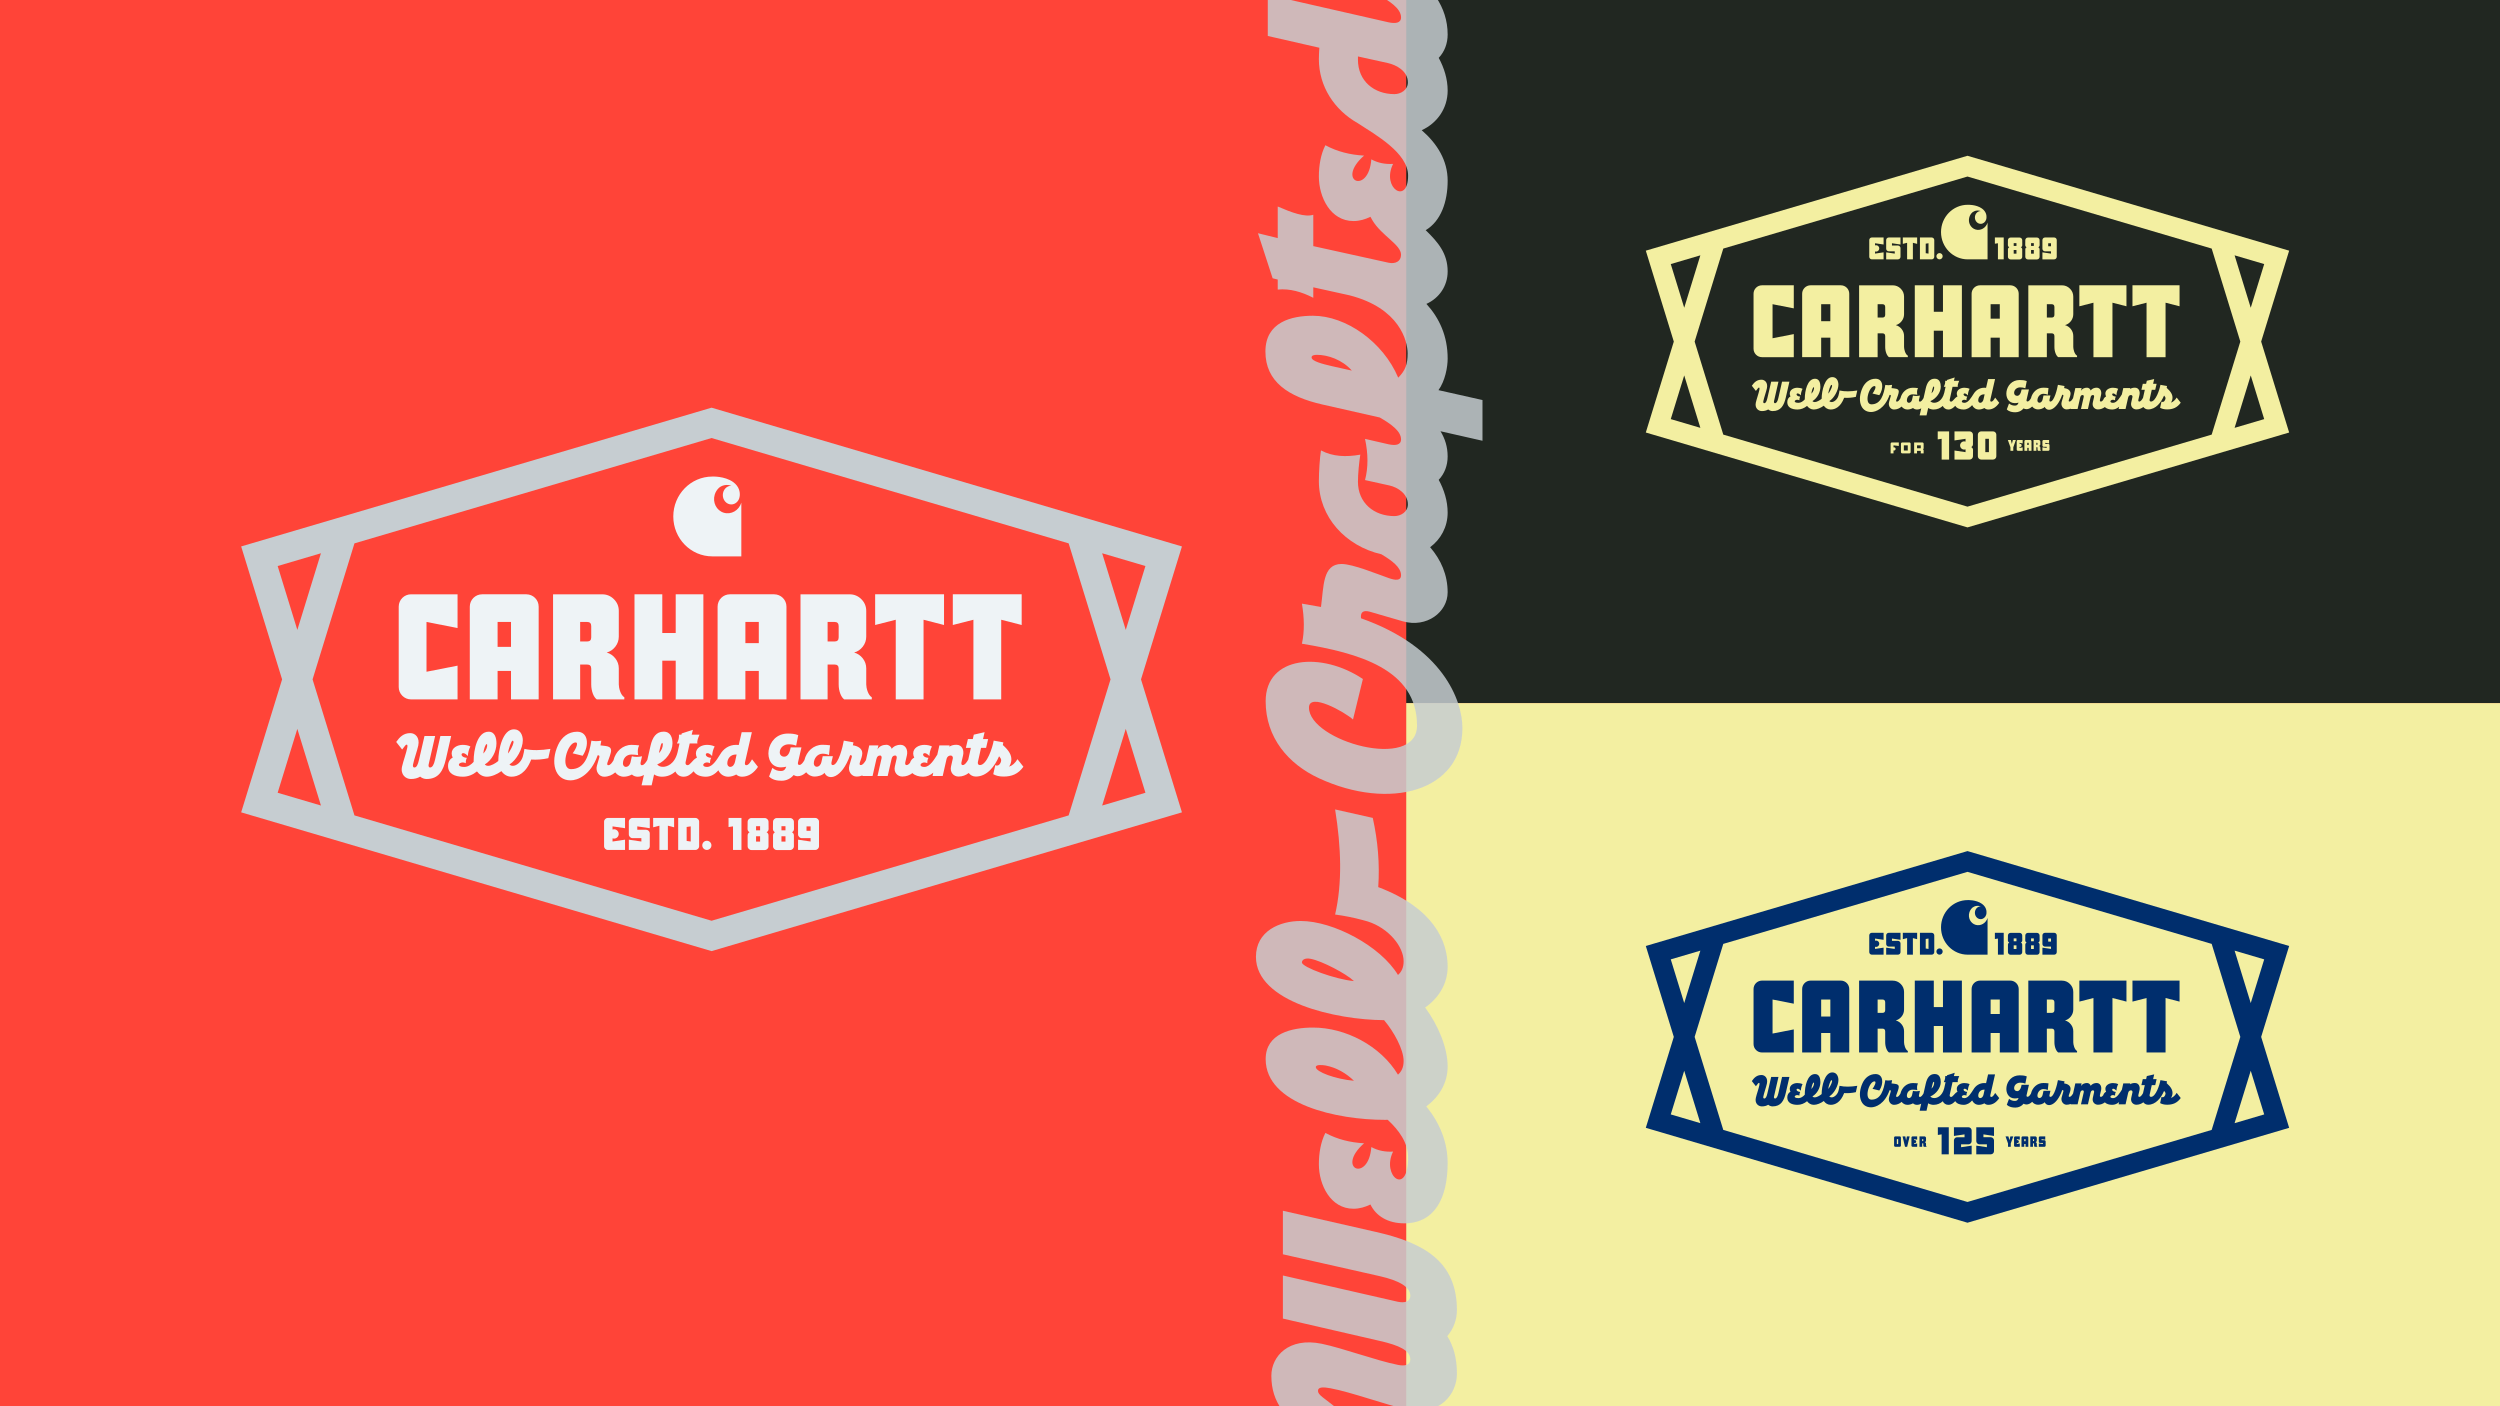 <?xml version="1.0" encoding="UTF-8"?>
<svg xmlns="http://www.w3.org/2000/svg" xmlns:xlink="http://www.w3.org/1999/xlink" viewBox="0 0 3200 1800">
  <defs>
    <style>
      .cls-1 {
        fill: none;
      }

      .cls-2 {
        fill: #c6cdd1;
      }

      .cls-3 {
        opacity: .84;
      }

      .cls-4 {
        fill: #ff4438;
      }

      .cls-5 {
        fill: #002e6d;
      }

      .cls-6 {
        fill: #eef3f6;
      }

      .cls-7 {
        fill: #f3efa1;
      }

      .cls-8 {
        clip-path: url(#clippath);
      }

      .cls-9 {
        fill: #212721;
      }
    </style>
    <clipPath id="clippath">
      <rect class="cls-1" y="0" width="3200" height="1800"/>
    </clipPath>
  </defs>
  <g id="Background">
    <rect class="cls-4" y="0" width="3200" height="1800"/>
    <rect class="cls-4" y="0" width="3200" height="1800"/>
    <rect class="cls-9" x="1800" y="0" width="1400" height="900"/>
    <rect class="cls-7" x="1800" y="900" width="1400" height="900"/>
    <g class="cls-8">
      <g class="cls-3">
        <path class="cls-2" d="M1760.603,1576.749l-118.506-27.001v55.752l123.629,27.904c25.315,5.726,39.479,13.862,39.479,25.314,0,7.534-7.535,9.342-15.973,7.534l-147.136-33.63v55.149l123.63,28.507c25.315,5.726,39.479,12.356,39.479,23.808,0,7.534-7.535,8.739-15.973,6.931-27.424-5.424-69.987-21.275-97.411-27-42.191-8.74-64.492,15.972-64.492,40.985,0,34.958,19.287,54.546,45.807,73.231l39.177-30.739c-17.479-14.164-25.314-17.78-25.314-23.205,0-5.425,7.534-4.822,15.972-3.315,27.424,5.123,69.987,20.973,97.412,27,42.19,9.342,64.491-19.287,64.491-45.505,0-19.589-4.219-35.259-12.355-48.218,8.136-9.342,12.355-21.698,12.355-33.15,0-63.162-43.145-86.58-104.271-100.354Z"/>
        <path class="cls-2" d="M1789.413,1375.553c-22.301-37.068-67.204-60.273-108.792-60.272-26.821,0-60.574,7.233-60.574,40.382,0,58.163,91.614,77.752,152.791,77.752,1.124,0,2.25-.025,3.377-.069,14.39,13.182,26.156,29.47,26.156,48.157,0,50.692-34.62,23.625-19.214-7.46-9.944.58-19.293-1.13-27.866-5.823-3.404,45.966-46.343,27.92-9.275-4.799-17.64-.979-34.281-5.013-49.538-13.288-5.983,11.782-8.324,26.098-8.324,40.109,0,26.219,14.767,56.957,44.3,56.957,7.836,0,14.767-2.109,21.698-5.424,7.232,14.767,22.3,24.109,43.396,24.109,39.178,0,55.451-32.848,55.451-77.149,0-26.668-9.988-51.17-27.317-72.554,16.166-11.945,27.317-29.565,27.317-51.176,0-23.821-12.106-52.82-28.798-75.354,16.962-11.95,28.798-29.98,28.798-52.245,0-33.251-18.308-75.256-88.845-101.896,2.033-29.286-.432-58.819-6.989-88.576l-48.218-10.849c7.788,48.512,9.351,94.091,0,134.529,11.955,1.568,23.909,3.974,35.864,7.211l-.001.036c.396.089.786.195,1.18.291,1.697.467,3.394.943,5.09,1.444,26.356,8.571,45.565,31.865,45.565,50.879,0,8.137-2.712,13.561-7.233,17.479-22.3-37.068-82.905-69.092-124.493-69.092-26.821,0-57.308,12.81-57.308,45.96,0,57.791,102.715,80.696,164.039,80.987,12.652,14.922,24.995,37.603,24.995,52.265,0,8.137-2.712,13.561-7.232,17.479ZM1684.237,1365.91c0-3.616,8.439-2.712,12.356-2.11,14.465,2.712,26.821,10.246,36.465,19.588-23.807-2.11-48.821-11.451-48.821-17.479ZM1666.457,1231.955c0-3.616,4.326-6.074,11.173-4.658,14.465,2.712,45.783,19.15,55.427,28.493-23.807-2.11-66.601-17.808-66.601-23.835Z"/>
        <path class="cls-2" d="M1897.602,512.048l-56.355-12.657c8.439-11.753,11.753-29.233,11.753-40.383,0-28.681-10.428-51.633-27.203-70.026,16.372-7.368,27.203-22.995,27.203-41.539,0-22.919-12.018-37.194-28.132-52.801,19.589-11.686,28.132-36.547,28.132-63.273,0-25.907-13.257-47.382-33.21-64.701,19.815-9.047,33.21-28.003,33.21-50.709,0-14.767-4.521-29.232-11.451-41.89,7.534-7.835,11.451-18.684,11.451-29.835,0-35.862-21.698-62.985-50.93-82.574l-39.177,30.739c15.369,8.739,30.438,18.383,30.438,29.835,0,7.534-7.535,8.136-15.973,6.328l-154.599-35.259v52.738l65.998,15.068c-.301,5.123-.603,10.246-.603,14.465,0,35.292,19.925,65.171,49.729,82.052l-.003.002c22.602,14.767,64.491,38.003,64.491,67.235,0,37.834-34.62,16.019-19.214-15.066-9.944.58-19.293-1.13-27.865-5.823-3.404,45.966-46.343,27.92-9.275-4.799-17.64-.978-34.281-5.012-49.538-13.288-5.983,11.782-8.324,26.098-8.324,40.109,0,26.219,14.767,56.957,44.3,56.957,7.836,0,14.767-2.109,21.698-5.424.701,1.43,1.497,2.793,2.343,4.118l-.022.012c11.755,19.979,36.857,31.426,36.857,44.384,0,8.739-7.535,12.055-15.973,10.246l-96.356-21.262 0-40.13c-10.585,3.474-27.533-2.756-45.505-10.548l-0,40.432-25.304-6.255,18.784,57.683,6.52,1.612 0,12.819c15.803-1.475,30.847,3.013,45.505,10.548v-13.422l46.139,10.19c64.315,16.324,74.627,58.561,74.627,74.418,0,13.562-2.712,21.698-12.054,31.04-19.288-45.807-66.903-79.258-109.093-79.258-27.123 0-60.875,7.836-60.875,45.807,0,38.574,29.232,57.862,72.93,67.807l73.484,16.642c14.168,8.242,27.171,17.319,27.171,27.957,0,7.534-7.535,8.136-15.973,6.328l-30.137-6.931c4.131,19.208,4.198,36.813,0,52.739l31.342,6.931c10.85,2.411,23.506,10.85,23.506,24.109,0,9.945-9.342,15.068-17.177,15.068-26.219,0-46.711-16.876-46.711-43.999,0-10.246,1.506-25.013,3.013-34.656-18.266,3.245-35.381,2.589-50.328-5.425-1.507,8.739-2.712,27.725-2.712,39.177,0,46.254,34.219,83.21,80.056,93.788,13.347,7.921,25.12,16.63,25.12,26.752,0,7.534-7.535,6.63-15.973,3.616-14.767-5.123-45.717-17.969-60.183-17.969-24.41,0-22.692,28.818-26.309,55.036l-24.41-4.276c3.056,18.124,3.481,35.364,0,51.289,71.395,11.899,147.341,32.062,147.341,104.779,0,58.895-138.3,19.949-138.3-22.979,0-20.191,46.108,5.891,56.354,15.233l12.657-51.834c-52.437-35.259-124.462-30-124.462,28.464,0,46.722,29.16,80.448,68.106,98.503,90.365,41.892,183.755,17.1,183.754-64.279,0-35.26-25.032-103.456-129.81-140.435-.904-8.137,3.015-10.548,11.151-8.438l42.492,12.356c30.739,8.74,57.259-12.055,57.259-37.067-0-22.661-8.67-41.828-22.424-57.814,13.731-10.207,22.424-26.057,22.424-44.343,0-14.767-4.521-29.232-11.451-41.889,7.534-7.835,11.451-18.684,11.451-29.835,0-12.454-3.441-23.033-9.15-32.362l53.752,12.173v-52.136ZM1704.729,468.652c-11.753-2.712-25.917-6.328-25.917-11.15,0-2.713,3.617-3.315,6.931-3.315,13.561,0,32.246,6.027,44.601,20.191l-25.615-5.726ZM1738.181,72.262l38.272,8.438c10.85,2.411,25.616,10.246,25.616,24.711,0,9.945-9.342,15.068-17.178,15.068-26.219,0-46.711-16.876-46.711-43.999v-4.219Z"/>
      </g>
    </g>
  </g>
  <g id="Art">
    <g>
      <path class="cls-7" d="M2255.316,457.174h40.731v-29.536l-27.173,5.326v-43.578l27.173,5.326v-29.536h-40.731c-5.932,0-10.773,4.842-10.773,10.773v70.451c0,5.932,4.842,10.774,10.773,10.774Z"/>
      <path class="cls-7" d="M2331.094,432.237h11.742v24.936h24.21v-81.225c0-5.932-4.842-10.773-10.773-10.773h-38.736c-5.931,0-10.773,4.842-10.773,10.773v81.225h24.331v-24.936ZM2331.094,389.386h11.742v21.789h-11.742v-21.789Z"/>
      <path class="cls-7" d="M2596.239,457.174h23.719v-30.514h6.088c2.403,0,3.605,1.202,3.605,3.606v13.846c0,6.069,2.258,11.271,4.853,13.062h24.125v-1.874c-3.37-1.912-4.847-8.312-4.847-11.189v-14.012c0-3.31-1.005-6.245-3.014-8.807-2.01-2.561-4.532-4.275-7.566-5.142,3.034-.828,5.556-2.542,7.566-5.142,2.009-2.601,3.014-5.556,3.014-8.866v-22.398c0-4.019-1.429-7.448-4.285-10.285-2.857-2.837-6.275-4.256-10.255-4.256h-43.003v91.97ZM2619.958,389.378h6.088c2.403,0,3.605,1.222,3.605,3.665v9.831c0,2.404-1.203,3.605-3.605,3.605h-6.088v-17.101Z"/>
      <path class="cls-7" d="M2403.359,426.659h6.088c2.403,0,3.605,1.202,3.605,3.606v13.846c0,6.069,2.258,11.271,4.853,13.062h24.125v-1.874c-3.37-1.912-4.847-8.312-4.847-11.189v-14.012c0-3.31-1.005-6.245-3.014-8.807-2.01-2.561-4.532-4.275-7.566-5.142,3.034-.828,5.556-2.542,7.566-5.142,2.009-2.601,3.014-5.556,3.014-8.866v-22.398c0-4.019-1.429-7.448-4.285-10.285-2.857-2.837-6.275-4.256-10.255-4.256h-43.003v91.97h23.719v-30.514ZM2403.359,389.378h6.088c2.403,0,3.605,1.222,3.605,3.665v9.831c0,2.404-1.202,3.605-3.605,3.605h-6.088v-17.101Z"/>
      <polygon class="cls-7" points="2511.211 457.174 2511.211 365.176 2487.001 365.176 2487.001 399.07 2475.259 399.07 2475.259 365.176 2450.928 365.176 2450.928 457.174 2475.259 457.174 2475.259 423.28 2487.001 423.28 2487.001 457.174 2511.211 457.174"/>
      <path class="cls-7" d="M2583.944,457.174v-81.225c0-5.932-4.842-10.773-10.773-10.773h-38.736c-5.931,0-10.773,4.842-10.773,10.773v81.225h24.331v-24.936h11.742v24.936h24.21ZM2547.992,407.906v-18.521h11.742v18.521h-11.742Z"/>
      <polygon class="cls-7" points="2679.614 457.174 2703.945 457.174 2703.945 387.449 2721.86 392.049 2721.86 365.176 2661.577 365.176 2661.577 392.049 2679.614 387.449 2679.614 457.174"/>
      <polygon class="cls-7" points="2747.589 457.174 2771.92 457.174 2771.92 387.449 2789.836 392.049 2789.836 365.176 2729.553 365.176 2729.553 392.049 2747.589 387.449 2747.589 457.174"/>
      <path class="cls-7" d="M2518.7,331.986h25.374v-46.999c-2.056,6.797-8.935,10.728-15.368,8.779-6.429-1.949-9.978-9.034-7.917-15.827.714-2.354,2.001-4.363,3.656-5.907,0,0,4.294-4.217,11.062-1.875-.072,0-.149-.008-.22-.008-4.096,0-7.422,3.661-7.422,8.183,0,4.517,3.327,8.182,7.422,8.182,3.229,0,5.977-2.284,6.994-5.469l-.005-.002s.233-.69.375-1.807c.022-.192.042-.418.042-.418.252-2.849-.244-7.9-5.804-11.918-7.56-5.325-18.19-4.782-18.19-4.782-18.88,0-34.19,15.644-34.19,34.942,0,19.289,15.31,34.926,34.19,34.926Z"/>
      <path class="cls-7" d="M2395.926,331.986h15.066v-8.988l-10.941,1.621v-2.763c.405.147.848.221,1.326.221,2.247,0,4.089-1.842,4.089-4.089,0-2.247-1.842-4.089-4.089-4.089-.479,0-.921.073-1.326.221v-2.763l10.941,1.621v-8.988h-15.066c-1.805,0-3.279,1.474-3.279,3.279v21.44c0,1.805,1.474,3.279,3.279,3.279Z"/>
      <path class="cls-7" d="M2432.652,328.708v-11.125c0-1.805-1.51-3.279-3.278-3.279h-7.662v-2.947l10.94,1.621v-8.988h-15.066c-1.805,0-3.279,1.474-3.279,3.279v11.125c0,1.805,1.547,3.278,3.279,3.278h7.699v2.947l-10.978-1.621v8.988h15.067c1.805,0,3.278-1.473,3.278-3.279Z"/>
      <polygon class="cls-7" points="2441.088 331.986 2448.492 331.986 2448.492 310.768 2453.944 312.167 2453.944 303.989 2435.599 303.989 2435.599 312.167 2441.088 310.768 2441.088 331.986"/>
      <path class="cls-7" d="M2475.862,328.708v-21.44c0-1.805-1.474-3.279-3.279-3.279h-15.066v27.997h15.066c1.805,0,3.279-1.473,3.279-3.279ZM2468.495,324.619l-3.573-.516v-12.23l3.573-.516v13.262Z"/>
      <path class="cls-7" d="M2482.603,331.986c2.21,0,4.016-1.805,4.016-4.015,0-2.21-1.805-4.016-4.016-4.016-2.21,0-4.015,1.805-4.015,4.016,0,2.21,1.805,4.015,4.015,4.015Z"/>
      <polygon class="cls-7" points="2557.349 331.986 2564.753 331.986 2564.753 303.989 2553.444 303.989 2553.444 311.946 2557.349 311.357 2557.349 331.986"/>
      <path class="cls-7" d="M2571.862,316.492c-1.142.626-1.695,1.584-1.695,2.836v9.468c0,1.768,1.511,3.278,3.279,3.278h11.714c1.768,0,3.278-1.51,3.278-3.278v-9.468c0-1.253-.552-2.21-1.694-2.836,1.179-.663,1.769-1.621,1.769-2.873l-.074-6.262c0-1.768-1.547-3.279-3.278-3.279h-11.714c-1.768,0-3.279,1.51-3.279,3.279l-.074,6.262c0,1.253.589,2.21,1.769,2.873ZM2577.535,311.187h3.537v3.646h-3.537v-3.646ZM2577.535,319.992h3.537v4.714h-3.537v-4.714Z"/>
      <path class="cls-7" d="M2594.08,316.492c-1.142.626-1.694,1.584-1.694,2.836v9.468c0,1.768,1.51,3.278,3.279,3.278h11.714c1.768,0,3.278-1.51,3.278-3.278v-9.468c0-1.253-.552-2.21-1.694-2.836,1.179-.663,1.768-1.621,1.768-2.873l-.074-6.262c0-1.768-1.547-3.279-3.278-3.279h-11.714c-1.769,0-3.279,1.51-3.279,3.279l-.074,6.262c0,1.253.589,2.21,1.768,2.873ZM2599.753,311.187h3.536v3.646h-3.536v-3.646ZM2599.753,319.992h3.536v4.714h-3.536v-4.714Z"/>
      <path class="cls-7" d="M2632.643,328.708v-21.44c0-1.805-1.473-3.279-3.278-3.279h-11.788c-1.805,0-3.279,1.474-3.279,3.279v11.125c0,1.768,1.511,3.278,3.279,3.278h7.699v2.947l-10.978-1.621v8.988h15.067c1.805,0,3.278-1.473,3.278-3.279ZM2625.276,315.261h-3.573v-3.904h3.573v3.904Z"/>
      <path class="cls-7" d="M2930.119,320.853l-411.745-121.463-411.745,121.463,35.839,116.38-35.839,116.38,411.745,121.463,411.745-121.463-35.838-116.38,35.838-116.38ZM2898.171,338.002l-17.225,55.934-20.667-67.112,37.891,11.178ZM2138.577,338.002l37.891-11.178-20.667,67.111-17.224-55.933ZM2138.577,536.466l17.224-55.933,20.667,67.111-37.891-11.178ZM2518.374,648.505l-312.575-92.209-36.664-119.062,36.664-119.062,312.575-92.209,312.575,92.208,36.665,119.062-36.665,119.062-312.575,92.208ZM2898.171,536.466l-37.891,11.178,20.667-67.112,17.225,55.934Z"/>
      <path class="cls-7" d="M2281.026,488.517l-4.719,20.906c-.968,4.281-2.344,6.676-4.281,6.676-1.274,0-1.58-1.274-1.274-2.701l5.687-24.882h-9.326l-4.821,20.906c-.968,4.281-2.089,6.676-4.026,6.676-1.274,0-1.478-1.274-1.172-2.701.917-4.637,3.598-11.835,4.566-16.473,1.478-7.135-2.701-10.906-6.931-10.906-5.912,0-9.224,3.261-12.384,7.746l5.198,6.625c2.395-2.956,3.007-4.281,3.924-4.281.917,0,.815,1.274.561,2.701-.866,4.638-3.546,11.835-4.566,16.473-1.58,7.135,3.262,10.906,7.695,10.906,3.313,0,5.962-.714,8.154-2.089,1.58,1.376,3.669,2.089,5.606,2.089,10.681,0,14.641-7.296,16.971-17.633l4.566-20.04h-9.428Z"/>
      <path class="cls-7" d="M2354.568,499.822c-.265,2.021-.673,4.043-1.22,6.065l-.005-0c-.022.1-.054.196-.079.295-.084.304-.179.608-.27.912-1.488,4.38-5.37,7.559-8.548,7.559-1.376,0-2.293-.459-2.956-1.223,6.269-3.771,11.684-14.02,11.684-21.052,0-4.536-2.167-9.691-7.772-9.691-9.771,0-13.644,17.362-13.694,27.733-2.523,2.142-6.357,4.234-8.84,4.234-1.376,0-2.293-.459-2.956-1.223,6.268-3.771,10.192-11.365,10.192-18.397,0-4.536-1.223-10.243-6.829-10.243-9.835,0-13.148,15.492-13.148,25.838,0,.185.016.37.023.555-2.231,2.44-4.989,4.44-8.156,4.44-8.572,0-3.995-5.854,1.262-3.249-.098-1.682.191-3.263.985-4.712-7.773-.576-4.722-7.837.812-1.568.165-2.983.847-5.797,2.247-8.377-1.992-1.012-4.413-1.408-6.783-1.408-4.434,0-9.632,2.497-9.632,7.491,0,1.325.357,2.497.917,3.669-2.497,1.223-4.077,3.771-4.077,7.339,0,6.625,5.555,9.377,13.046,9.377,4.513,0,8.657-1.696,12.275-4.63,2.02,2.736,4.992,4.63,8.648,4.63,4.032,0,8.937-2.055,12.75-4.883,2.021,2.871,5.061,4.883,8.828,4.883,5.625,0,12.729-3.103,17.233-15.039,4.952.344,9.945-.058,14.977-1.167l1.834-8.154c-8.204,1.317-15.911,1.581-22.75,0ZM2321.542,495.643c.612,0,.459,1.427.357,2.089-.458,2.446-1.732,4.536-3.312,6.166.357-4.026,1.937-8.256,2.956-8.256ZM2344.195,492.637c.612,0,1.027.732.788,1.889-.458,2.446-3.238,7.742-4.818,9.373.357-4.026,3.012-11.262,4.031-11.262Z"/>
      <path class="cls-7" d="M2548.766,514.092c-1.274,0-1.376-1.274-1.07-2.701l5.962-26.144h-8.918l-2.548,11.161c-.866-.051-1.732-.102-2.446-.102-5.972,0-11.013,3.383-13.867,8.428l-.009-.02c-2.497,3.822-6.427,10.906-11.37,10.906-6.398,0-2.709-5.854,2.548-3.249-.098-1.682.191-3.263.985-4.712-7.773-.576-4.722-7.837.812-1.568.165-2.983.848-5.797,2.247-8.377-1.992-1.012-4.413-1.408-6.783-1.408-4.434,0-9.631,2.497-9.631,7.491,0,1.325.356,2.497.917,3.669-.242.119-.468.26-.692.404l-.006-.011c-3.378,1.988-5.314,6.233-7.506,6.233-1.478,0-2.039-1.274-1.732-2.701l3.595-16.294h6.787c-.587-1.79.466-4.656,1.784-7.695h-6.837l1.058-4.279-9.754,3.177-.272,1.103h-2.168c.25,2.672-.509,5.216-1.784,7.695h2.27l-1.702,7.708c-2.744,10.956-9.917,12.714-12.605,12.714-2.293,0-3.669-.459-5.249-2.038,7.746-3.262,13.403-11.314,13.403-18.448,0-4.587-1.325-10.294-7.746-10.294-6.523,0-9.785,4.943-11.467,12.333l-2.814,12.426c-1.394,2.396-2.929,4.596-4.728,4.596-1.274,0-1.376-1.274-1.07-2.701l1.172-5.096c-3.249.699-6.226.71-8.918,0l-1.172,5.3c-.408,1.835-1.834,3.975-4.077,3.975-1.682,0-2.548-1.58-2.548-2.905,0-4.434,2.854-7.899,7.44-7.899,1.733,0,4.23.255,5.861.51-.549-3.089-.438-5.983.917-8.511-1.478-.255-4.688-.459-6.625-.459-7.812,0-14.049,5.777-15.847,13.514-1.343,2.266-2.82,4.271-4.537,4.271-1.274,0-1.122-1.274-.612-2.701.866-2.497,3.039-7.731,3.039-10.177,0-4.128-4.873-3.838-9.307-4.449l.723-4.128c-3.065.517-5.98.589-8.673,0-2.012,12.073-5.422,24.916-17.719,24.916-9.959,0-3.374-23.387,3.886-23.387,3.415,0-.996,7.797-2.576,9.53l8.766,2.14c5.962-8.867,5.073-21.047-4.813-21.047-7.901,0-13.604,4.931-16.658,11.517-7.084,15.281-2.892,31.074,10.87,31.074,5.963,0,17.495-4.233,23.749-21.952,1.376-.153,1.784.51,1.427,1.886l-2.089,7.186c-1.478,5.198,2.039,9.683,6.269,9.683,3.833,0,7.074-1.468,9.777-3.795,1.726,2.323,4.405,3.795,7.498,3.795,2.497,0,4.943-.764,7.083-1.936,1.325,1.274,3.16,1.936,5.045,1.936,2.109,0,3.896-.592,5.475-1.56l-2.061,9.103h8.816l2.14-9.53c1.988,1.427,4.943,1.988,6.829,1.988,4.851,0,8.729-1.77,11.84-4.607,1.245,2.772,3.888,4.607,7.026,4.607,3.88,0,6.295-2.037,8.938-4.767,1.976,3.313,6.17,4.767,10.69,4.767,4.381,0,8.013-2.243,10.942-5.618,1.53,3.352,4.734,5.618,8.575,5.618,2.497,0,4.943-.764,7.083-1.936,1.325,1.274,3.16,1.936,5.045,1.936,6.064,0,10.651-3.669,13.963-8.613l-5.198-6.625c-1.478,2.599-3.108,5.147-5.045,5.147ZM2473.274,499.109c.458-1.988,1.07-4.383,1.886-4.383.458,0,.561.612.561,1.172,0,2.293-1.02,5.453-3.415,7.542l.968-4.332ZM2538.879,511.238c-.408,1.835-1.733,4.332-4.179,4.332-1.682,0-2.548-1.58-2.548-2.905,0-4.434,2.854-7.899,7.44-7.899h.713l-1.427,6.472Z"/>
      <path class="cls-7" d="M2778.771,515.362c1.271-1.679,1.933-3.764,2.035-6.105.102-3.816-1.729-7.732-7.479-12.82.204-.814.305-1.577.458-2.34l-8.445-1.526c-.998,5.986-5.918,21.417-12.096,21.417-1.476,0-2.035-1.272-1.73-2.696l2.747-12.362h4.426l1.781-7.681h-4.477l1.373-6.054-9.446,2.173-.88,3.881h-4.273l-1.78,7.681h4.375l-2.288,10.295c-1.418,2.459-2.981,4.763-4.821,4.763-1.272,0-1.424-1.272-1.068-2.696l1.323-5.647c1.119-4.629-.865-9.411-5.698-9.411-2.391,0-4.222.356-6.308,1.628l.254-1.119h-8.954l-1.815,8.107c-2.5,3.85-6.395,10.771-11.282,10.771-6.398,0-2.709-5.854,2.548-3.249-.098-1.682.191-3.263.984-4.712-7.773-.576-4.722-7.837.812-1.568.166-2.983.848-5.797,2.247-8.377-1.993-1.012-4.414-1.408-6.783-1.408-4.434,0-9.632,2.497-9.632,7.491,0,1.325.357,2.497.917,3.669-1.771.867-3.065,2.411-3.678,4.501-.932,1.192-1.935,2.021-3.037,2.021-1.272,0-1.425-1.272-1.068-2.696l1.323-5.647c1.119-4.629-.865-9.411-5.698-9.411-2.747,0-5.751,1.095-7.588,3.564-.481-2.047-2.536-3.564-4.621-3.564-3.221,0-6.341,1.269-7.883,4.169l.93-3.66h-8.055l-2.881,12.867c-1.359,2.309-2.854,4.378-4.597,4.378-1.272,0-1.119-1.272-.611-2.696.865-2.493,1.984-5.189,1.984-7.631,0-4.12-3.815-6.359-8.241-6.969l.509-2.595-8.445-1.526c-.816,4.897-4.733,21.417-9.666,21.417-1.271,0-1.374-1.272-1.068-2.696l1.17-5.087h-8.902l-1.17,5.291c-.407,1.831-1.831,3.968-4.07,3.968-1.679,0-2.543-1.577-2.543-2.9,0-4.426,3.177-8.533,7.755-8.533,1.73,0,4.042.43,5.522,1.157l.916-8.496c-1.476-.254-4.681-.458-6.613-.458-7.8,0-14.026,5.767-15.819,13.492-1.322,2.242-2.715,4.16-4.428,4.16-1.119,0-1.475-.865-1.17-2.238l3.001-13.125h-9.412l-.458,2.035c-.814,3.714-2.696,6.105-5.189,6.105-2.289,0-3.917-1.577-3.917-3.765,0-4.172,3.612-7.071,7.733-7.071,2.442,0,4.579.356,6.613,1.17l1.832-9.208c-3.053-1.17-6.003-1.374-9.056-1.374-20.091,0-22.845,29.607-6.104,29.607,1.679,0,3.307-.254,4.68-.61-.966,2.798-2.442,3.765-4.578,3.765-2.798,0-4.935-.56-7.631-2.696l-2.849,7.58c2.951,2.951,6.97,3.663,10.989,3.663,4.222,0,8.038-1.933,10.479-4.985.966.61,2.289,1.017,3.561,1.017,2.441,0,4.838-.98,7.459-3.435,1.724,2.29,4.381,3.74,7.446,3.74,2.493,0,6.727-.903,8.566-3.268,3.188,7.066,15.101,5.27,22.415-15.453,1.374-.152,1.78.509,1.424,1.882l-2.085,7.173c-1.476,5.189,2.035,9.666,6.257,9.666,1.914,0,3.679-.368,5.304-1.024l-.115.516h8.902l3.307-14.651c.56-2.595,1.781-3.256,3.205-3.256,1.374,0,1.577,1.374,1.323,2.544l-3.51,15.363h8.903l3.408-14.957c.509-2.34,1.729-2.951,3.103-2.951s1.577,1.374,1.323,2.544l-1.577,7.02c-1.17,5.24,2.34,8.852,6.562,8.852,3.392,0,6.32-1.151,8.822-3.03,2.228,2.172,5.71,3.151,9.413,3.151,3.391,0,6.328-1.351,8.843-3.522l-.647,2.892h8.902l3.307-14.6c.611-2.645,2.29-3.307,3.714-3.307,1.374,0,2.085,1.374,1.832,2.544l-1.577,7.02c-1.17,5.24,2.34,8.852,6.562,8.852,3.446,0,6.413-1.19,8.94-3.122,1.411,1.923,3.621,3.122,6.155,3.122,9.754,0,16.613-8.805,20.389-17.754,1.119,1.221,1.984,2.442,1.831,3.815-.305,2.289-2.188,5.494-5.138,3.917l-1.78,7.936c2.188,1.221,5.036,2.086,9.004,2.086,7.021,0,12.769-2.086,17.398-8.597l-5.189-6.613c-2.188,3.561-4.477,5.596-7.376,6.512Z"/>
      <polygon class="cls-7" points="2480.283 562.424 2485.316 561.665 2485.316 588.254 2494.86 588.254 2494.86 552.169 2480.283 552.169 2480.283 562.424"/>
      <path class="cls-7" d="M2523.206,572.253c1.472-.808,2.184-2.042,2.184-3.656v-12.203c0-2.279-1.947-4.225-4.227-4.225h-19.419v11.585l14.149-2.089v3.561c-.569-.19-1.139-.285-1.709-.285-2.896,0-5.27,2.374-5.27,5.271,0,2.896,2.374,5.27,5.27,5.27.57,0,1.14-.095,1.709-.284v3.56l-14.149-2.089v11.585h19.419c2.28,0,4.227-1.947,4.227-4.226.047-3.608.094-6.315.094-8.071,0-1.567-.759-2.801-2.278-3.703Z"/>
      <path class="cls-7" d="M2551.077,552.169h-15.194c-2.327,0-4.226,1.899-4.226,4.225v27.634c0,2.326,1.898,4.226,4.226,4.226h15.194c2.326,0,4.225-1.9,4.225-4.226v-27.634c0-2.326-1.899-4.225-4.225-4.225ZM2545.806,578.757h-4.605v-17.093h4.605v17.093Z"/>
      <path class="cls-7" d="M2419.989,567.984l.001,12.358h3.702v-3.794c.202.074.424.111.663.111,1.123,0,2.044-.921,2.044-2.045,0-1.123-.922-2.044-2.045-2.044-.239,0-.46.037-.662.111l-.001-2.652,6.788.81v-4.494h-8.851c-.903,0-1.64.736-1.64,1.639Z"/>
      <path class="cls-7" d="M2443.981,566.345h-9.117c-.903,0-1.64.736-1.64,1.639l.001,10.719c0,.902.737,1.639,1.639,1.639h9.117c.903,0,1.639-.737,1.639-1.639l-0-10.719c0-.903-.736-1.639-1.639-1.639ZM2436.927,576.659l-0-6.63h5.01l0,6.63h-5.01Z"/>
      <path class="cls-7" d="M2462.261,573.675l-.001-5.691c0-.866-.755-1.639-1.639-1.639h-10.531l0,13.997h3.702v-3.26h4.784v3.26h3.684v-3.831c0-.626-.277-1.105-.847-1.418.57-.331.847-.81.847-1.418ZM2453.793,573.804l-.001-3.776h4.785l0,3.776h-4.784Z"/>
      <path class="cls-7" d="M2581.377,564.784v10.622c0,.894.73,1.624,1.625,1.624h5.998v-4.453l-3.954.803v-1.369c.201.073.42.11.657.11,1.113,0,2.026-.913,2.026-2.026,0-1.113-.913-2.026-2.026-2.026-.237,0-.456.037-.657.11v-1.369l3.954.803v-4.453h-5.998c-.895,0-1.625.73-1.625,1.624Z"/>
      <polygon class="cls-7" points="2575.183 568.264 2573.885 563.16 2570.034 563.16 2573.358 572.536 2573.358 577.031 2577.008 577.031 2577.008 572.536 2580.333 563.16 2576.481 563.16 2575.183 568.264"/>
      <path class="cls-7" d="M2598.713,563.16h-5.84c-.895,0-1.625.73-1.625,1.624v12.247h3.668v-3.76h1.771v3.76h3.65v-12.247c0-.894-.73-1.624-1.625-1.624ZM2596.687,569.602h-1.771v-2.792h1.771v2.792Z"/>
      <path class="cls-7" d="M2621.757,568.27h-3.796v-1.46l4.892.803v-4.453h-6.936c-.895,0-1.625.73-1.625,1.624v5.512c0,.894.767,1.624,1.625,1.624h3.814v1.46l-5.439-.803v4.453h7.465c.894,0,1.625-.73,1.625-1.624v-5.512c0-.894-.749-1.624-1.625-1.624Z"/>
      <path class="cls-7" d="M2611.619,575.06v-2.113c0-.499-.151-.942-.455-1.328-.303-.386-.684-.645-1.141-.776.458-.125.838-.383,1.141-.776.303-.392.455-.838.455-1.337v-3.378c0-.606-.215-1.123-.646-1.551-.431-.428-.946-.642-1.546-.642h-6.486v13.871h3.578v-4.602h.918c.362,0,.544.181.544.544v2.088c0,.915.34,1.7.732,1.97h3.638v-.283c-.508-.288-.731-1.254-.731-1.687ZM2607.979,568.841c0,.363-.182.544-.544.544h-.918v-2.579h.918c.362,0,.544.184.544.553v1.483Z"/>
    </g>
    <g>
      <path class="cls-2" d="M1512.884,699.44l-602.101-177.617-602.101,177.617,52.407,170.185-52.407,170.185,602.101,177.617,602.101-177.617-52.407-170.185,52.407-170.185ZM1440.979,806.306l-30.22-98.136,55.407,16.345-25.187,81.791ZM355.401,724.515l55.408-16.345-30.22,98.136-25.187-81.791ZM380.589,932.943l30.22,98.136-55.408-16.345,25.187-81.791ZM453.703,1043.732l-53.616-174.108,53.616-174.108,457.081-134.837,457.083,134.837,53.615,174.107-53.615,174.107-457.083,134.837-457.081-134.837ZM1466.166,1014.734l-55.407,16.345,30.22-98.136,25.187,81.791Z"/>
      <g>
        <path class="cls-6" d="M526.11,895.229h59.562v-43.191l-39.736,7.788v-63.725l39.736,7.789v-43.191h-59.562c-8.674,0-15.754,7.081-15.754,15.754v103.022c0,8.674,7.081,15.754,15.754,15.754Z"/>
        <path class="cls-6" d="M636.922,858.764h17.17v36.465h35.403v-118.776c0-8.674-7.081-15.754-15.754-15.754h-56.645c-8.674,0-15.754,7.081-15.754,15.754v118.776h35.58v-36.465ZM636.922,796.101h17.17v31.862h-17.17v-31.862Z"/>
        <path class="cls-6" d="M1059.332,850.607h8.902c3.514,0,5.272,1.758,5.272,5.272v20.248c0,8.874,3.302,16.482,7.097,19.102h35.278v-2.74c-4.927-2.796-7.087-12.154-7.087-16.361v-20.489c0-4.84-1.47-9.132-4.408-12.878-2.938-3.745-6.627-6.251-11.063-7.519,4.437-1.21,8.125-3.717,11.063-7.52s4.408-8.125,4.408-12.965v-32.753c0-5.877-2.089-10.891-6.267-15.039-4.178-4.149-9.177-6.223-14.996-6.223h-62.884v134.489h34.685v-44.622ZM1059.332,796.091h8.902c3.514,0,5.272,1.787,5.272,5.359v14.376c0,3.515-1.758,5.272-5.272,5.272h-8.902v-25.007Z"/>
        <path class="cls-6" d="M742.595,850.607h8.903c3.514,0,5.272,1.758,5.272,5.272v20.248c0,8.874,3.302,16.482,7.096,19.102h35.278v-2.74c-4.927-2.796-7.087-12.154-7.087-16.361v-20.489c0-4.84-1.469-9.132-4.408-12.878-2.938-3.745-6.627-6.251-11.063-7.519,4.437-1.21,8.125-3.717,11.063-7.52,2.939-3.803,4.408-8.125,4.408-12.965v-32.753c0-5.877-2.089-10.891-6.267-15.039-4.178-4.149-9.176-6.223-14.996-6.223h-62.884v134.489h34.685v-44.622ZM742.595,796.091h8.903c3.514,0,5.272,1.787,5.272,5.359v14.376c0,3.515-1.759,5.272-5.272,5.272h-8.903v-25.007Z"/>
        <polygon class="cls-6" points="847.736 845.665 864.906 845.665 864.906 895.229 900.309 895.229 900.309 760.698 864.906 760.698 864.906 810.262 847.736 810.262 847.736 760.698 812.156 760.698 812.156 895.229 847.736 895.229 847.736 845.665"/>
        <path class="cls-6" d="M918.515,776.453v118.776h35.58v-36.465h17.17v36.465h35.403v-118.776c0-8.674-7.081-15.754-15.754-15.754h-56.645c-8.673,0-15.754,7.081-15.754,15.754ZM954.094,796.101h17.17v27.083h-17.17v-27.083Z"/>
        <polygon class="cls-6" points="1146.567 895.229 1182.146 895.229 1182.146 793.269 1208.345 799.996 1208.345 760.698 1120.192 760.698 1120.192 799.996 1146.567 793.269 1146.567 895.229"/>
        <polygon class="cls-6" points="1245.968 895.229 1281.548 895.229 1281.548 793.269 1307.746 799.996 1307.746 760.698 1219.593 760.698 1219.593 799.996 1245.968 793.269 1245.968 895.229"/>
        <path class="cls-6" d="M911.798,712.165h37.104v-68.727c-3.007,9.94-13.066,15.687-22.472,12.838-9.401-2.851-14.591-13.21-11.578-23.145,1.044-3.443,2.926-6.381,5.346-8.638,0,0,6.28-6.167,16.177-2.741-.106,0-.219-.012-.322-.012-5.989,0-10.854,5.354-10.854,11.966,0,6.605,4.865,11.964,10.854,11.964,4.723,0,8.74-3.34,10.228-7.998l-.007-.003s.34-1.01.549-2.642c.032-.281.062-.611.062-.611.37-4.167-.356-11.552-8.487-17.428-11.055-7.787-26.599-6.993-26.599-6.993-27.609,0-49.997,22.876-49.997,51.096,0,28.206,22.388,51.073,49.997,51.073Z"/>
        <path class="cls-6" d="M773.221,1051.775v31.352c0,2.64,2.154,4.794,4.794,4.794h22.032v-13.144l-15.999,2.37v-4.04c.593.216,1.239.323,1.939.323,3.286,0,5.979-2.694,5.979-5.979,0-3.286-2.693-5.979-5.979-5.979-.7,0-1.347.107-1.939.323v-4.04l15.999,2.37v-13.144h-22.032c-2.64,0-4.794,2.155-4.794,4.794Z"/>
        <path class="cls-6" d="M804.894,1051.775v16.268c0,2.64,2.263,4.794,4.794,4.794h11.258v4.31l-16.053-2.37v13.144h22.032c2.64,0,4.794-2.155,4.794-4.794v-16.268c0-2.64-2.209-4.794-4.794-4.794h-11.205v-4.31l15.999,2.37v-13.144h-22.032c-2.64,0-4.794,2.155-4.794,4.794Z"/>
        <polygon class="cls-6" points="836.029 1058.939 844.056 1056.892 844.056 1087.921 854.883 1087.921 854.883 1056.892 862.855 1058.939 862.855 1046.981 836.029 1046.981 836.029 1058.939"/>
        <path class="cls-6" d="M890.112,1046.981h-22.032v40.94h22.032c2.64,0,4.794-2.155,4.794-4.794v-31.352c0-2.639-2.154-4.794-4.794-4.794ZM884.133,1077.147l-5.225-.754v-17.884l5.225-.754v19.393Z"/>
        <path class="cls-6" d="M904.763,1076.177c-3.232,0-5.872,2.64-5.872,5.872,0,3.232,2.64,5.872,5.872,5.872,3.232,0,5.872-2.64,5.872-5.872,0-3.232-2.64-5.872-5.872-5.872Z"/>
        <polygon class="cls-6" points="932.532 1058.616 938.243 1057.754 938.243 1087.921 949.07 1087.921 949.07 1046.981 932.532 1046.981 932.532 1058.616"/>
        <path class="cls-6" d="M983.813,1061.061l-.108-9.158c0-2.586-2.262-4.794-4.794-4.794h-17.13c-2.586,0-4.794,2.209-4.794,4.794l-.108,9.158c0,1.832.862,3.232,2.586,4.202-1.67.916-2.478,2.316-2.478,4.148v13.844c0,2.585,2.208,4.794,4.794,4.794h17.13c2.585,0,4.794-2.209,4.794-4.794v-13.844c0-1.832-.808-3.232-2.478-4.148,1.724-.969,2.586-2.37,2.586-4.202ZM972.932,1077.276h-5.171v-6.894h5.171v6.894ZM972.932,1062.837h-5.171v-5.331h5.171v5.331Z"/>
        <path class="cls-6" d="M1016.303,1061.061l-.108-9.158c0-2.586-2.262-4.794-4.794-4.794h-17.13c-2.585,0-4.794,2.209-4.794,4.794l-.107,9.158c0,1.832.862,3.232,2.585,4.202-1.67.916-2.478,2.316-2.478,4.148v13.844c0,2.585,2.209,4.794,4.794,4.794h17.13c2.585,0,4.794-2.209,4.794-4.794v-13.844c0-1.832-.808-3.232-2.478-4.148,1.724-.969,2.585-2.37,2.585-4.202ZM1005.422,1077.276h-5.171v-6.894h5.171v6.894ZM1005.422,1062.837h-5.171v-5.331h5.171v5.331Z"/>
        <path class="cls-6" d="M1043.552,1046.981h-17.238c-2.64,0-4.794,2.155-4.794,4.794v16.268c0,2.586,2.209,4.794,4.794,4.794h11.259v4.31l-16.053-2.37v13.144h22.032c2.64,0,4.794-2.155,4.794-4.794v-31.352c0-2.639-2.155-4.794-4.794-4.794ZM1037.573,1063.462h-5.226v-5.708h5.226v5.708Z"/>
        <path class="cls-6" d="M563.706,942.042l-6.9,30.572c-1.416,6.26-3.428,9.763-6.26,9.763-1.863,0-2.31-1.863-1.863-3.95l8.316-36.385h-13.638l-7.049,30.572c-1.416,6.26-3.055,9.763-5.887,9.763-1.863,0-2.161-1.863-1.714-3.95,1.341-6.781,5.261-17.307,6.677-24.088,2.161-10.433-3.95-15.948-10.135-15.948-8.645,0-13.489,4.769-18.109,11.327l7.601,9.688c3.503-4.322,4.397-6.26,5.738-6.26s1.192,1.863.82,3.95c-1.267,6.782-5.187,17.307-6.677,24.089-2.31,10.433,4.769,15.948,11.253,15.948,4.844,0,8.719-1.043,11.924-3.055,2.31,2.012,5.366,3.055,8.198,3.055,15.619,0,21.41-10.669,24.816-25.785l6.677-29.305h-13.787Z"/>
        <path class="cls-6" d="M671.247,958.573c-.388,2.956-.984,5.912-1.784,8.869l-.008-0c-.033.145-.079.285-.115.429-.124.446-.262.891-.395,1.337-2.176,6.404-7.852,11.052-12.5,11.052-2.012,0-3.354-.671-4.323-1.789,9.166-5.515,17.086-20.501,17.086-30.785,0-6.632-3.168-14.172-11.365-14.172-14.289,0-19.952,25.389-20.025,40.554-3.69,3.132-9.296,6.191-12.926,6.191-2.012,0-3.354-.671-4.323-1.789,9.167-5.515,14.905-16.619,14.905-26.903,0-6.633-1.789-14.979-9.986-14.979-14.383,0-19.227,22.655-19.227,37.783,0,.276.007.553.018.83-3.26,3.56-7.287,6.474-11.909,6.474-12.536,0-5.842-8.561,1.845-4.751-.143-2.459.279-4.771,1.44-6.891-11.367-.842-6.904-11.46,1.187-2.294.242-4.362,1.24-8.477,3.286-12.25-2.914-1.479-6.454-2.058-9.918-2.058-6.484,0-14.085,3.652-14.085,10.955,0,1.938.522,3.652,1.341,5.366-3.651,1.789-5.962,5.515-5.962,10.731,0,9.688,8.123,13.712,19.078,13.712,6.595,0,12.652-2.477,17.94-6.763,2.954,4,7.31,6.763,12.656,6.763,5.892,0,13.057-3.001,18.63-7.13,2.955,4.198,7.415,7.13,12.924,7.13,8.222,0,18.608-4.535,25.196-21.978,7.243.503,14.546-.099,21.905-1.721l2.683-11.924c-11.997,1.926-23.268,2.312-33.267,0ZM622.954,952.463c.894,0,.671,2.087.522,3.055-.671,3.577-2.534,6.632-4.844,9.017.522-5.887,2.832-12.073,4.322-12.073ZM656.079,948.066c.894,0,1.502,1.07,1.152,2.763-.671,3.577-4.736,11.322-7.046,13.706.522-5.887,4.404-16.469,5.894-16.469Z"/>
        <path class="cls-6" d="M970.205,981.601l-7.601-9.688c-2.161,3.801-4.546,7.527-7.378,7.527-1.863,0-2.012-1.863-1.565-3.95l8.719-38.23h-13.042l-3.726,16.32c-1.267-.074-2.534-.149-3.577-.149-8.728,0-16.115,4.929-20.289,12.3l-.002-.003c-3.651,5.589-9.397,15.948-16.626,15.948-9.356,0-3.961-8.561,3.726-4.751-.144-2.459.279-4.771,1.44-6.891-11.367-.842-6.905-11.46,1.187-2.294.242-4.362,1.239-8.477,3.286-12.25-2.914-1.479-6.454-2.058-9.918-2.058-6.484,0-14.085,3.652-14.085,10.955,0,1.938.521,3.652,1.341,5.366-.354.174-.685.381-1.013.59l-.009-.017c-4.94,2.907-7.771,9.114-10.976,9.114-2.161,0-2.981-1.863-2.534-3.95l5.258-23.827,9.924 0c-.859-2.618.682-6.809,2.608-11.253l-9.999-0,1.547-6.257-14.264,4.645-.398,1.612-3.17 0c.364,3.908-.745,7.628-2.608,11.253l3.319-0-2.49,11.276c-4.013,16.019-14.5,18.588-18.432,18.588-3.354,0-5.366-.671-7.676-2.981,11.327-4.769,19.599-16.544,19.599-26.977,0-6.707-1.938-15.054-11.327-15.054-9.539,0-14.309,7.229-16.768,18.034l-4.115,18.17c-2.038,3.504-4.283,6.72-6.914,6.72-1.863,0-2.012-1.863-1.565-3.95l1.714-7.452c-4.75,1.022-9.104,1.038-13.042,0l-1.714,7.75c-.596,2.683-2.683,5.813-5.962,5.813-2.459,0-3.726-2.31-3.726-4.248,0-6.483,4.173-11.551,10.88-11.551,2.534,0,6.186.372,8.57.745-.802-4.517-.64-8.749,1.342-12.445-2.161-.373-6.856-.671-9.688-.671-11.434,0-20.567,8.457-23.187,19.785-1.96,3.305-4.116,6.223-6.622,6.223-1.863,0-1.639-1.863-.894-3.95,1.267-3.652,4.443-11.305,4.443-14.882,0-6.036-7.126-5.612-13.61-6.506l1.058-6.036c-4.482.756-8.745.861-12.683,0-2.942,17.655-7.928,36.435-25.91,36.435-14.564,0-4.933-34.2,5.682-34.2,4.993,0-1.457,11.402-3.767,13.936l12.818,3.13c8.719-12.967,7.419-30.778-7.039-30.778-11.554,0-19.894,7.211-24.358,16.842-10.359,22.346-4.229,45.44,15.895,45.44,8.719,0,25.583-6.19,34.728-32.1,2.012-.223,2.608.745,2.087,2.757l-3.056,10.508c-2.161,7.601,2.981,14.159,9.167,14.159,5.604,0,10.344-2.147,14.297-5.549,2.524,3.397,6.442,5.549,10.964,5.549,3.652,0,7.229-1.118,10.359-2.832,1.938,1.863,4.621,2.832,7.377,2.832,3.085,0,5.698-.866,8.007-2.281l-3.014,13.311h12.892l3.13-13.936c2.907,2.087,7.229,2.906,9.986,2.906,7.094,0,12.765-2.588,17.313-6.737,1.82,4.054,5.686,6.737,10.275,6.737,5.674,0,9.206-2.979,13.071-6.971,2.889,4.845,9.023,6.971,15.633,6.971,6.407,0,11.718-3.28,16.001-8.215,2.237,4.901,6.923,8.215,12.538,8.215,3.652,0,7.229-1.118,10.359-2.832,1.938,1.863,4.621,2.832,7.377,2.832,8.869,0,15.575-5.366,20.419-12.594ZM844.833,957.53c.671-2.906,1.565-6.409,2.757-6.409.671,0,.82.894.82,1.714,0,3.353-1.49,7.974-4.993,11.029l1.416-6.334ZM940.768,975.266c-.596,2.683-2.534,6.335-6.111,6.335-2.459,0-3.726-2.31-3.726-4.248,0-6.483,4.173-11.551,10.88-11.551h1.043l-2.087,9.464Z"/>
        <path class="cls-6" d="M1302.353,971.775c-3.198,5.207-6.546,8.183-10.786,9.522,1.859-2.455,2.827-5.505,2.976-8.927.148-5.579-2.529-11.307-10.936-18.746.297-1.19.446-2.306.669-3.422l-12.349-2.232c-1.458,8.754-8.654,31.318-17.688,31.318-2.158,0-2.976-1.86-2.53-3.943l4.017-18.077h6.472l2.604-11.233h-6.546l2.008-8.853-13.814,3.178-1.287,5.674h-6.25l-2.604,11.233h6.398l-3.346,15.056c-2.074,3.595-4.36,6.964-7.049,6.964-1.86,0-2.083-1.86-1.562-3.943l1.934-8.258c1.637-6.769-1.264-13.762-8.332-13.762-3.497,0-6.174.521-9.225,2.381l.372-1.637h-13.093l-2.654,11.854c-3.657,5.631-9.353,15.752-16.499,15.752-9.356,0-3.961-8.561,3.726-4.751-.144-2.459.279-4.771,1.44-6.891-11.367-.842-6.904-11.46,1.187-2.294.242-4.362,1.239-8.477,3.286-12.25-2.914-1.479-6.454-2.058-9.918-2.058-6.484,0-14.085,3.652-14.085,10.955,0,1.938.521,3.652,1.341,5.366-2.588,1.268-4.482,3.526-5.377,6.582-1.363,1.743-2.83,2.955-4.442,2.955-1.859,0-2.083-1.86-1.562-3.943l1.934-8.258c1.636-6.769-1.265-13.762-8.332-13.762-4.017,0-8.41,1.602-11.095,5.211-.705-2.994-3.708-5.211-6.758-5.211-4.71,0-9.272,1.856-11.527,6.096l1.36-5.352h-11.778l-4.213,18.816c-1.987,3.376-4.173,6.403-6.722,6.403-1.86,0-1.637-1.86-.893-3.943,1.265-3.646,2.901-7.588,2.901-11.159,0-6.025-5.579-9.299-12.051-10.191l.744-3.794-12.349-2.232c-1.194,7.162-6.921,31.318-14.135,31.318-1.859,0-2.008-1.86-1.562-3.943l1.711-7.439h-13.018l-1.711,7.737c-.595,2.678-2.678,5.802-5.951,5.802-2.455,0-3.72-2.306-3.72-4.24,0-6.472,4.645-12.478,11.34-12.478,2.529,0,5.91.629,8.076,1.692l1.339-12.423c-2.157-.372-6.844-.67-9.671-.67-11.414,0-20.531,8.443-23.146,19.753-1.929,3.269-3.963,6.061-6.462,6.061-1.636,0-2.157-1.265-1.711-3.273l4.389-19.193h-13.762l-.669,2.976c-1.19,5.431-3.943,8.927-7.588,8.927-3.348,0-5.729-2.306-5.729-5.505,0-6.1,5.282-10.341,11.308-10.341,3.57,0,6.695.521,9.67,1.711l2.678-13.465c-4.463-1.711-8.778-2.009-13.241-2.009-29.38,0-33.407,43.295-8.927,43.295,2.455,0,4.835-.372,6.844-.893-1.414,4.091-3.571,5.505-6.695,5.505-4.092,0-7.216-.818-11.159-3.943l-4.166,11.084c4.314,4.315,10.191,5.356,16.068,5.356,6.175,0,11.754-2.827,15.325-7.29,1.414.893,3.347,1.488,5.207,1.488,3.569,0,7.075-1.433,10.909-5.023,2.521,3.349,6.406,5.47,10.888,5.47,3.645,0,9.838-1.321,12.527-4.779,4.663,10.333,22.083,7.706,32.777-22.597,2.008-.223,2.604.744,2.083,2.752l-3.05,10.489c-2.157,7.588,2.975,14.134,9.15,14.134,2.798,0,5.379-.538,7.756-1.498l-.169.754h13.019l4.835-21.424c.818-3.794,2.604-4.761,4.687-4.761,2.008,0,2.306,2.009,1.934,3.72l-5.132,22.466h13.018l4.984-21.871c.744-3.422,2.529-4.315,4.538-4.315s2.306,2.009,1.934,3.72l-2.306,10.266c-1.711,7.663,3.422,12.944,9.597,12.944,4.96,0,9.242-1.683,12.9-4.431,3.258,3.177,8.35,4.608,13.765,4.608,4.958,0,9.254-1.976,12.931-5.151l-.947,4.229h13.018l4.835-21.35c.894-3.868,3.348-4.836,5.431-4.836,2.009,0,3.05,2.009,2.679,3.72l-2.306,10.266c-1.711,7.663,3.421,12.944,9.596,12.944,5.039,0,9.377-1.74,13.073-4.566,2.063,2.812,5.295,4.566,9.001,4.566,14.264,0,24.294-12.875,29.815-25.962,1.637,1.786,2.901,3.571,2.678,5.579-.446,3.347-3.199,8.034-7.513,5.728l-2.604,11.605c3.198,1.785,7.364,3.05,13.167,3.05,10.266,0,18.672-3.05,25.441-12.572l-7.588-9.671Z"/>
      </g>
    </g>
    <g>
      <path class="cls-5" d="M2255.316,1347.173h40.731v-29.536l-27.173,5.326v-43.578l27.173,5.326v-29.536h-40.731c-5.931,0-10.773,4.842-10.773,10.773v70.451c0,5.932,4.842,10.774,10.773,10.774Z"/>
      <path class="cls-5" d="M2331.094,1322.237h11.742v24.936h24.21v-81.225c0-5.932-4.842-10.773-10.773-10.773h-38.736c-5.932,0-10.773,4.842-10.773,10.773v81.225h24.331v-24.936ZM2331.094,1279.385h11.742v21.789h-11.742v-21.789Z"/>
      <path class="cls-5" d="M2596.239,1347.173h23.719v-30.514h6.088c2.403,0,3.605,1.202,3.605,3.606v13.846c0,6.069,2.258,11.271,4.853,13.062h24.125v-1.874c-3.37-1.912-4.847-8.312-4.847-11.189v-14.012c0-3.31-1.005-6.245-3.014-8.807-2.01-2.561-4.532-4.275-7.566-5.142,3.034-.828,5.556-2.542,7.566-5.142,2.01-2.601,3.014-5.556,3.014-8.866v-22.398c0-4.019-1.429-7.448-4.285-10.285-2.857-2.837-6.275-4.256-10.255-4.256h-43.003v91.97ZM2619.959,1279.378h6.088c2.403,0,3.605,1.222,3.605,3.665v9.831c0,2.404-1.203,3.605-3.605,3.605h-6.088v-17.101Z"/>
      <path class="cls-5" d="M2403.359,1316.659h6.088c2.403,0,3.605,1.202,3.605,3.606v13.846c0,6.069,2.258,11.271,4.853,13.062h24.125v-1.874c-3.37-1.912-4.847-8.312-4.847-11.189v-14.012c0-3.31-1.005-6.245-3.014-8.807-2.01-2.561-4.532-4.275-7.566-5.142,3.034-.828,5.556-2.542,7.566-5.142,2.01-2.601,3.014-5.556,3.014-8.866v-22.398c0-4.019-1.429-7.448-4.285-10.285-2.857-2.837-6.276-4.256-10.255-4.256h-43.003v91.97h23.719v-30.514ZM2403.359,1279.378h6.088c2.403,0,3.605,1.222,3.605,3.665v9.831c0,2.404-1.202,3.605-3.605,3.605h-6.088v-17.101Z"/>
      <polygon class="cls-5" points="2511.211 1347.173 2511.211 1255.175 2487.001 1255.175 2487.001 1289.069 2475.259 1289.069 2475.259 1255.175 2450.928 1255.175 2450.928 1347.173 2475.259 1347.173 2475.259 1313.279 2487.001 1313.279 2487.001 1347.173 2511.211 1347.173"/>
      <path class="cls-5" d="M2583.944,1347.173v-81.225c0-5.932-4.842-10.773-10.774-10.773h-38.736c-5.931,0-10.773,4.842-10.773,10.773v81.225h24.331v-24.936h11.742v24.936h24.21ZM2547.992,1297.906v-18.521h11.742v18.521h-11.742Z"/>
      <polygon class="cls-5" points="2679.614 1347.173 2703.945 1347.173 2703.945 1277.448 2721.86 1282.048 2721.86 1255.175 2661.577 1255.175 2661.577 1282.048 2679.614 1277.448 2679.614 1347.173"/>
      <polygon class="cls-5" points="2747.589 1347.173 2771.92 1347.173 2771.92 1277.448 2789.836 1282.048 2789.836 1255.175 2729.553 1255.175 2729.553 1282.048 2747.589 1277.448 2747.589 1347.173"/>
      <path class="cls-5" d="M2518.7,1221.985h25.373v-46.999c-2.056,6.797-8.935,10.728-15.368,8.779-6.429-1.949-9.978-9.034-7.917-15.827.714-2.354,2.001-4.363,3.656-5.907,0,0,4.294-4.217,11.062-1.875-.073,0-.15-.008-.22-.008-4.095,0-7.422,3.661-7.422,8.183,0,4.517,3.327,8.182,7.422,8.182,3.23,0,5.977-2.284,6.994-5.469l-.005-.002s.233-.69.376-1.807c.022-.192.042-.418.042-.418.253-2.849-.243-7.9-5.804-11.918-7.56-5.325-18.19-4.782-18.19-4.782-18.88,0-34.19,15.644-34.19,34.942,0,19.289,15.31,34.926,34.19,34.926Z"/>
      <path class="cls-5" d="M2395.926,1221.986h15.067v-8.988l-10.941,1.621v-2.763c.405.147.847.221,1.326.221,2.247,0,4.089-1.842,4.089-4.089,0-2.247-1.842-4.089-4.089-4.089-.479,0-.921.073-1.326.221v-2.763l10.941,1.621v-8.988h-15.067c-1.805,0-3.279,1.474-3.279,3.279v21.44c0,1.805,1.473,3.279,3.279,3.279Z"/>
      <path class="cls-5" d="M2432.653,1218.707v-11.125c0-1.805-1.51-3.279-3.278-3.279h-7.662v-2.947l10.941,1.621v-8.988h-15.067c-1.805,0-3.279,1.474-3.279,3.279v11.125c0,1.805,1.547,3.278,3.279,3.278h7.699v2.947l-10.978-1.621v8.988h15.067c1.805,0,3.278-1.473,3.278-3.279Z"/>
      <polygon class="cls-5" points="2441.088 1221.986 2448.492 1221.986 2448.492 1200.767 2453.944 1202.167 2453.944 1193.989 2435.599 1193.989 2435.599 1202.167 2441.088 1200.767 2441.088 1221.986"/>
      <path class="cls-5" d="M2475.862,1218.707v-21.44c0-1.805-1.473-3.279-3.279-3.279h-15.067v27.997h15.067c1.805,0,3.279-1.473,3.279-3.279ZM2468.495,1214.618l-3.573-.516v-12.23l3.573-.516v13.262Z"/>
      <path class="cls-5" d="M2482.603,1221.986c2.21,0,4.015-1.805,4.015-4.015,0-2.21-1.805-4.016-4.015-4.016s-4.015,1.805-4.015,4.016c0,2.21,1.805,4.015,4.015,4.015Z"/>
      <polygon class="cls-5" points="2480.444 1452.741 2485.272 1452.012 2485.272 1477.519 2494.427 1477.519 2494.427 1442.903 2480.444 1442.903 2480.444 1452.741"/>
      <path class="cls-5" d="M2519.663,1442.903h-18.629v11.113l13.573-2.004v3.645h-9.52c-2.187,0-4.054,1.867-4.054,4.054v17.809h22.683v-11.113l-13.528,2.004v-3.644h9.474c2.186,0,4.054-1.868,4.054-4.054v-13.756c0-2.231-1.822-4.054-4.054-4.054Z"/>
      <path class="cls-5" d="M2529.642,1460.712c0,2.186,1.867,4.054,4.054,4.054h9.52v3.644l-13.573-2.004v11.113h18.629c2.232,0,4.054-1.822,4.054-4.054v-13.755c0-2.187-1.868-4.054-4.054-4.054h-9.474v-3.645l13.528,2.004v-11.113h-22.683v17.81Z"/>
      <path class="cls-5" d="M2431.613,1454.554h-5.622c-.861,0-1.563.703-1.563,1.563v10.225c0,.861.703,1.564,1.563,1.564h5.622c.861,0,1.564-.703,1.564-1.564v-10.225c0-.861-.703-1.563-1.564-1.563ZM2429.663,1464.392h-1.704v-6.324h1.704v6.324Z"/>
      <polygon class="cls-5" points="2439.783 1459.807 2438.781 1454.554 2435.25 1454.554 2438.43 1467.906 2441.171 1467.906 2444.351 1454.554 2440.819 1454.554 2439.783 1459.807"/>
      <path class="cls-5" d="M2446.635,1456.117v10.225c0,.861.703,1.564,1.564,1.564h5.773v-4.287l-3.806.773v-1.318c.193.07.404.105.633.105,1.072,0,1.95-.879,1.95-1.95,0-1.072-.878-1.95-1.95-1.95-.228,0-.439.035-.633.105v-1.318l3.806.773v-4.287h-5.773c-.861,0-1.564.703-1.564,1.563Z"/>
      <path class="cls-5" d="M2577.991,1456.117v10.225c0,.861.703,1.564,1.564,1.564h5.773v-4.287l-3.806.773v-1.318c.193.07.404.105.633.105,1.072,0,1.95-.879,1.95-1.95,0-1.072-.878-1.95-1.95-1.95-.228,0-.439.035-.633.105v-1.318l3.806.773v-4.287h-5.773c-.861,0-1.564.703-1.564,1.563Z"/>
      <polygon class="cls-5" points="2572.029 1459.467 2570.779 1454.554 2567.072 1454.554 2570.272 1463.579 2570.272 1467.906 2573.785 1467.906 2573.785 1463.579 2576.985 1454.554 2573.278 1454.554 2572.029 1459.467"/>
      <path class="cls-5" d="M2594.678,1454.554h-5.622c-.861,0-1.563.703-1.563,1.563v11.788h3.531v-3.619h1.704v3.619h3.514v-11.788c0-.861-.703-1.563-1.564-1.563ZM2592.728,1460.755h-1.704v-2.688h1.704v2.688Z"/>
      <path class="cls-5" d="M2616.86,1459.473h-3.654v-1.405l4.708.773v-4.287h-6.676c-.861,0-1.563.703-1.563,1.563v5.306c0,.861.738,1.564,1.563,1.564h3.672v1.405l-5.235-.773v4.287h7.185c.861,0,1.564-.703,1.564-1.564v-5.305c0-.861-.72-1.564-1.564-1.564Z"/>
      <polygon class="cls-5" points="2557.349 1221.986 2564.753 1221.986 2564.753 1193.989 2553.444 1193.989 2553.444 1201.946 2557.349 1201.356 2557.349 1221.986"/>
      <path class="cls-5" d="M2571.862,1206.491c-1.142.626-1.695,1.584-1.695,2.836v9.468c0,1.768,1.51,3.278,3.279,3.278h11.715c1.768,0,3.278-1.51,3.278-3.278v-9.468c0-1.253-.553-2.21-1.694-2.836,1.179-.663,1.768-1.621,1.768-2.873l-.074-6.262c0-1.768-1.547-3.279-3.278-3.279h-11.715c-1.768,0-3.279,1.51-3.279,3.279l-.074,6.262c0,1.253.589,2.21,1.768,2.873ZM2577.535,1201.186h3.536v3.646h-3.536v-3.646ZM2577.535,1209.992h3.536v4.714h-3.536v-4.714Z"/>
      <path class="cls-5" d="M2594.08,1206.491c-1.142.626-1.694,1.584-1.694,2.836v9.468c0,1.768,1.51,3.278,3.278,3.278h11.714c1.768,0,3.279-1.51,3.279-3.278v-9.468c0-1.253-.552-2.21-1.695-2.836,1.179-.663,1.768-1.621,1.768-2.873l-.074-6.262c0-1.768-1.547-3.279-3.279-3.279h-11.714c-1.768,0-3.278,1.51-3.278,3.279l-.074,6.262c0,1.253.589,2.21,1.768,2.873ZM2599.753,1201.186h3.536v3.646h-3.536v-3.646ZM2599.753,1209.992h3.536v4.714h-3.536v-4.714Z"/>
      <path class="cls-5" d="M2632.643,1218.707v-21.44c0-1.805-1.473-3.279-3.278-3.279h-11.788c-1.805,0-3.279,1.474-3.279,3.279v11.125c0,1.768,1.51,3.278,3.279,3.278h7.699v2.947l-10.978-1.621v8.988h15.067c1.805,0,3.278-1.473,3.278-3.279ZM2625.276,1205.26h-3.573v-3.904h3.573v3.904Z"/>
      <path class="cls-5" d="M2930.119,1210.853l-411.745-121.463-411.745,121.463,35.839,116.38-35.839,116.38,411.745,121.463,411.745-121.463-35.839-116.38,35.839-116.38ZM2880.947,1283.935l-20.667-67.112,37.891,11.178-17.225,55.934ZM2138.577,1228.001l37.891-11.178-20.666,67.111-17.224-55.933ZM2155.801,1370.532l20.666,67.111-37.891-11.178,17.224-55.933ZM2205.8,1446.295l-36.664-119.062,36.664-119.062,312.575-92.209,312.575,92.208,36.665,119.062-36.665,119.062-312.575,92.208-312.575-92.209ZM2898.172,1426.465l-37.891,11.178,20.667-67.112,17.225,55.934Z"/>
      <path class="cls-5" d="M2281.026,1378.516l-4.719,20.906c-.968,4.281-2.344,6.676-4.281,6.676-1.274,0-1.58-1.274-1.274-2.701l5.687-24.882h-9.326l-4.821,20.906c-.968,4.281-2.089,6.676-4.026,6.676-1.274,0-1.478-1.274-1.172-2.701.917-4.637,3.598-11.835,4.566-16.473,1.478-7.135-2.701-10.906-6.931-10.906-5.912,0-9.224,3.261-12.384,7.746l5.198,6.625c2.395-2.956,3.007-4.281,3.924-4.281.917,0,.815,1.274.561,2.701-.866,4.638-3.547,11.835-4.566,16.473-1.58,7.135,3.262,10.906,7.695,10.906,3.313,0,5.963-.714,8.154-2.089,1.58,1.376,3.669,2.089,5.606,2.089,10.681,0,14.641-7.296,16.97-17.633l4.566-20.04h-9.428Z"/>
      <path class="cls-5" d="M2354.568,1389.822c-.265,2.021-.673,4.043-1.22,6.065l-.006-0c-.022.1-.054.196-.079.295-.084.304-.179.608-.27.912-1.488,4.38-5.37,7.559-8.549,7.559-1.376,0-2.293-.459-2.956-1.223,6.268-3.771,11.684-14.02,11.684-21.052,0-4.536-2.166-9.691-7.772-9.691-9.771,0-13.644,17.362-13.694,27.733-2.523,2.142-6.357,4.234-8.84,4.234-1.376,0-2.293-.459-2.956-1.223,6.268-3.771,10.192-11.365,10.192-18.397,0-4.536-1.223-10.243-6.829-10.243-9.836,0-13.148,15.492-13.148,25.838,0,.185.016.37.024.555-2.231,2.44-4.989,4.44-8.156,4.44-8.572,0-3.995-5.854,1.262-3.249-.098-1.682.191-3.263.985-4.712-7.773-.576-4.722-7.837.812-1.568.165-2.983.848-5.797,2.247-8.377-1.992-1.012-4.413-1.408-6.783-1.408-4.434,0-9.632,2.497-9.632,7.491,0,1.325.357,2.497.917,3.669-2.497,1.223-4.077,3.771-4.077,7.339,0,6.625,5.555,9.377,13.046,9.377,4.513,0,8.657-1.696,12.275-4.63,2.02,2.736,4.992,4.63,8.648,4.63,4.032,0,8.937-2.055,12.75-4.883,2.021,2.871,5.061,4.883,8.828,4.883,5.625,0,12.729-3.103,17.234-15.039,4.952.344,9.945-.058,14.976-1.167l1.835-8.154c-8.204,1.317-15.911,1.581-22.75,0ZM2321.542,1385.643c.612,0,.459,1.427.357,2.089-.459,2.446-1.733,4.536-3.312,6.166.357-4.026,1.937-8.256,2.956-8.256ZM2344.195,1382.636c.611,0,1.027.732.788,1.889-.459,2.446-3.239,7.742-4.818,9.373.357-4.026,3.011-11.262,4.031-11.262Z"/>
      <path class="cls-5" d="M2548.766,1404.091c-1.274,0-1.376-1.274-1.07-2.701l5.963-26.144h-8.918l-2.548,11.161c-.866-.051-1.733-.102-2.446-.102-5.972,0-11.013,3.383-13.867,8.428l-.009-.02c-2.497,3.822-6.427,10.906-11.37,10.906-6.398,0-2.709-5.854,2.548-3.249-.098-1.682.191-3.263.985-4.712-7.773-.576-4.722-7.837.812-1.568.165-2.983.848-5.797,2.247-8.377-1.992-1.012-4.413-1.408-6.783-1.408-4.434,0-9.632,2.497-9.632,7.491,0,1.325.357,2.497.917,3.669-.242.119-.468.26-.693.404l-.006-.011c-3.379,1.988-5.314,6.233-7.506,6.233-1.478,0-2.039-1.274-1.733-2.701l3.595-16.294h6.786c-.588-1.79.466-4.656,1.784-7.695h-6.837l1.058-4.279-9.755,3.177-.272,1.103h-2.168c.249,2.672-.509,5.216-1.784,7.695h2.27l-1.702,7.708c-2.744,10.956-9.917,12.714-12.605,12.714-2.293,0-3.669-.459-5.249-2.038,7.746-3.262,13.403-11.314,13.403-18.448,0-4.587-1.325-10.294-7.746-10.294-6.523,0-9.785,4.943-11.467,12.333l-2.814,12.426c-1.394,2.396-2.929,4.596-4.728,4.596-1.274,0-1.376-1.274-1.07-2.701l1.172-5.096c-3.248.699-6.225.71-8.918,0l-1.172,5.3c-.408,1.835-1.835,3.975-4.077,3.975-1.682,0-2.548-1.58-2.548-2.905,0-4.434,2.854-7.899,7.441-7.899,1.733,0,4.23.255,5.861.51-.549-3.089-.438-5.983.917-8.511-1.478-.255-4.688-.459-6.625-.459-7.813,0-14.05,5.777-15.847,13.514-1.343,2.266-2.82,4.271-4.537,4.271-1.274,0-1.121-1.274-.612-2.701.866-2.497,3.039-7.731,3.039-10.177,0-4.128-4.873-3.838-9.307-4.449l.723-4.128c-3.065.517-5.98.589-8.673,0-2.012,12.073-5.422,24.916-17.719,24.916-9.959,0-3.374-23.387,3.886-23.387,3.414,0-.996,7.797-2.576,9.53l8.766,2.14c5.962-8.867,5.073-21.047-4.814-21.047-7.901,0-13.604,4.931-16.657,11.517-7.084,15.281-2.892,31.074,10.87,31.074,5.963,0,17.495-4.233,23.748-21.952,1.376-.153,1.784.51,1.427,1.886l-2.089,7.186c-1.478,5.198,2.038,9.683,6.268,9.683,3.833,0,7.074-1.468,9.777-3.795,1.726,2.323,4.405,3.795,7.498,3.795,2.497,0,4.943-.764,7.084-1.936,1.325,1.274,3.16,1.936,5.045,1.936,2.109,0,3.896-.592,5.475-1.56l-2.061,9.103h8.816l2.14-9.53c1.988,1.427,4.943,1.988,6.829,1.988,4.851,0,8.729-1.77,11.84-4.607,1.245,2.772,3.888,4.607,7.026,4.607,3.88,0,6.296-2.037,8.938-4.767,1.976,3.313,6.17,4.767,10.69,4.767,4.382,0,8.013-2.243,10.942-5.618,1.53,3.352,4.734,5.618,8.574,5.618,2.497,0,4.943-.764,7.084-1.936,1.325,1.274,3.16,1.936,5.045,1.936,6.064,0,10.651-3.669,13.964-8.613l-5.198-6.625c-1.478,2.599-3.109,5.147-5.045,5.147ZM2473.274,1389.108c.459-1.988,1.07-4.383,1.886-4.383.459,0,.561.612.561,1.172,0,2.293-1.019,5.453-3.415,7.542l.968-4.332ZM2538.879,1401.237c-.408,1.835-1.733,4.332-4.179,4.332-1.682,0-2.548-1.58-2.548-2.905,0-4.434,2.854-7.899,7.441-7.899h.713l-1.427,6.472Z"/>
      <path class="cls-5" d="M2786.148,1398.85c-2.188,3.561-4.477,5.596-7.376,6.512,1.271-1.679,1.933-3.764,2.035-6.105.102-3.816-1.729-7.732-7.478-12.82.203-.814.305-1.577.458-2.34l-8.445-1.526c-.998,5.986-5.918,21.417-12.096,21.417-1.475,0-2.035-1.272-1.73-2.696l2.747-12.362h4.426l1.781-7.681h-4.477l1.373-6.054-9.446,2.173-.88,3.881h-4.273l-1.781,7.681h4.375l-2.288,10.295c-1.418,2.459-2.981,4.763-4.821,4.763-1.272,0-1.425-1.272-1.068-2.696l1.323-5.647c1.119-4.629-.865-9.411-5.698-9.411-2.391,0-4.222.356-6.308,1.628l.254-1.119h-8.953l-1.815,8.107c-2.501,3.85-6.395,10.771-11.283,10.771-6.398,0-2.709-5.854,2.548-3.249-.098-1.682.191-3.263.985-4.712-7.773-.576-4.722-7.837.811-1.568.165-2.983.848-5.797,2.247-8.377-1.992-1.012-4.413-1.408-6.782-1.408-4.434,0-9.632,2.497-9.632,7.491,0,1.325.357,2.497.917,3.669-1.77.867-3.065,2.411-3.677,4.501-.932,1.192-1.935,2.021-3.037,2.021-1.272,0-1.424-1.272-1.068-2.696l1.323-5.647c1.119-4.629-.865-9.411-5.698-9.411-2.747,0-5.751,1.095-7.588,3.564-.482-2.047-2.536-3.564-4.621-3.564-3.221,0-6.341,1.269-7.883,4.169l.93-3.66h-8.054l-2.881,12.867c-1.359,2.309-2.854,4.378-4.597,4.378-1.272,0-1.119-1.272-.611-2.696.865-2.493,1.984-5.189,1.984-7.631,0-4.12-3.816-6.359-8.241-6.969l.509-2.595-8.445-1.526c-.817,4.897-4.733,21.417-9.666,21.417-1.272,0-1.374-1.272-1.068-2.696l1.17-5.087h-8.902l-1.17,5.291c-.407,1.831-1.831,3.968-4.07,3.968-1.679,0-2.544-1.577-2.544-2.9,0-4.426,3.177-8.533,7.755-8.533,1.73,0,4.042.43,5.523,1.157l.916-8.496c-1.475-.254-4.68-.458-6.613-.458-7.799,0-14.026,5.767-15.819,13.492-1.322,2.242-2.715,4.16-4.428,4.16-1.119,0-1.475-.865-1.17-2.238l3.002-13.125h-9.412l-.458,2.035c-.814,3.714-2.697,6.105-5.189,6.105-2.289,0-3.917-1.577-3.917-3.765,0-4.172,3.612-7.071,7.733-7.071,2.442,0,4.578.356,6.613,1.17l1.831-9.208c-3.052-1.17-6.003-1.374-9.055-1.374-20.091,0-22.845,29.607-6.104,29.607,1.679,0,3.307-.254,4.68-.61-.967,2.798-2.442,3.765-4.578,3.765-2.798,0-4.935-.56-7.631-2.696l-2.849,7.58c2.951,2.951,6.969,3.663,10.989,3.663,4.222,0,8.038-1.933,10.479-4.985.967.61,2.289,1.017,3.561,1.017,2.441,0,4.838-.98,7.46-3.435,1.724,2.29,4.381,3.74,7.446,3.74,2.493,0,6.727-.903,8.567-3.268,3.188,7.066,15.101,5.27,22.414-15.453,1.374-.152,1.781.509,1.425,1.882l-2.086,7.173c-1.475,5.189,2.035,9.666,6.257,9.666,1.914,0,3.679-.368,5.304-1.024l-.115.516h8.903l3.307-14.651c.56-2.595,1.781-3.256,3.205-3.256,1.374,0,1.577,1.374,1.323,2.544l-3.51,15.363h8.902l3.408-14.957c.509-2.34,1.73-2.951,3.103-2.951s1.577,1.374,1.323,2.544l-1.577,7.02c-1.17,5.24,2.34,8.852,6.563,8.852,3.392,0,6.32-1.151,8.822-3.03,2.228,2.172,5.71,3.151,9.413,3.151,3.391,0,6.328-1.351,8.843-3.522l-.648,2.892h8.903l3.306-14.6c.611-2.645,2.29-3.307,3.714-3.307,1.374,0,2.086,1.374,1.831,2.544l-1.577,7.02c-1.17,5.24,2.34,8.852,6.562,8.852,3.446,0,6.413-1.19,8.94-3.122,1.411,1.923,3.621,3.122,6.155,3.122,9.754,0,16.613-8.805,20.389-17.754,1.119,1.221,1.984,2.442,1.831,3.815-.305,2.289-2.187,5.494-5.138,3.917l-1.781,7.936c2.188,1.221,5.036,2.086,9.005,2.086,7.02,0,12.769-2.086,17.398-8.597l-5.189-6.613Z"/>
      <path class="cls-5" d="M2465.3,1466.009v-2.034c0-.48-.146-.907-.438-1.278s-.658-.621-1.098-.747c.44-.12.807-.369,1.098-.747.292-.377.438-.807.438-1.287v-3.252c0-.583-.207-1.081-.622-1.493s-.911-.618-1.489-.618h-6.243v13.352h3.443v-4.43h.884c.349,0,.523.175.523.523v2.01c0,.881.328,1.636.704,1.896h3.502v-.272c-.489-.277-.704-1.207-.704-1.624ZM2461.796,1460.023c0,.349-.175.523-.523.523h-.884v-2.483h.884c.349,0,.523.177.523.532v1.427Z"/>
      <path class="cls-5" d="M2607.101,1466.009v-2.034c0-.48-.146-.907-.438-1.278s-.658-.621-1.098-.747c.44-.12.807-.369,1.098-.747.292-.377.438-.807.438-1.287v-3.252c0-.583-.207-1.081-.622-1.493s-.911-.618-1.489-.618h-6.243v13.352h3.443v-4.43h.884c.349,0,.523.175.523.523v2.01c0,.881.328,1.636.705,1.896h3.502v-.272c-.489-.277-.704-1.207-.704-1.624ZM2603.598,1460.023c0,.349-.175.523-.523.523h-.884v-2.483h.884c.349,0,.523.177.523.532v1.427Z"/>
    </g>
  </g>
</svg>